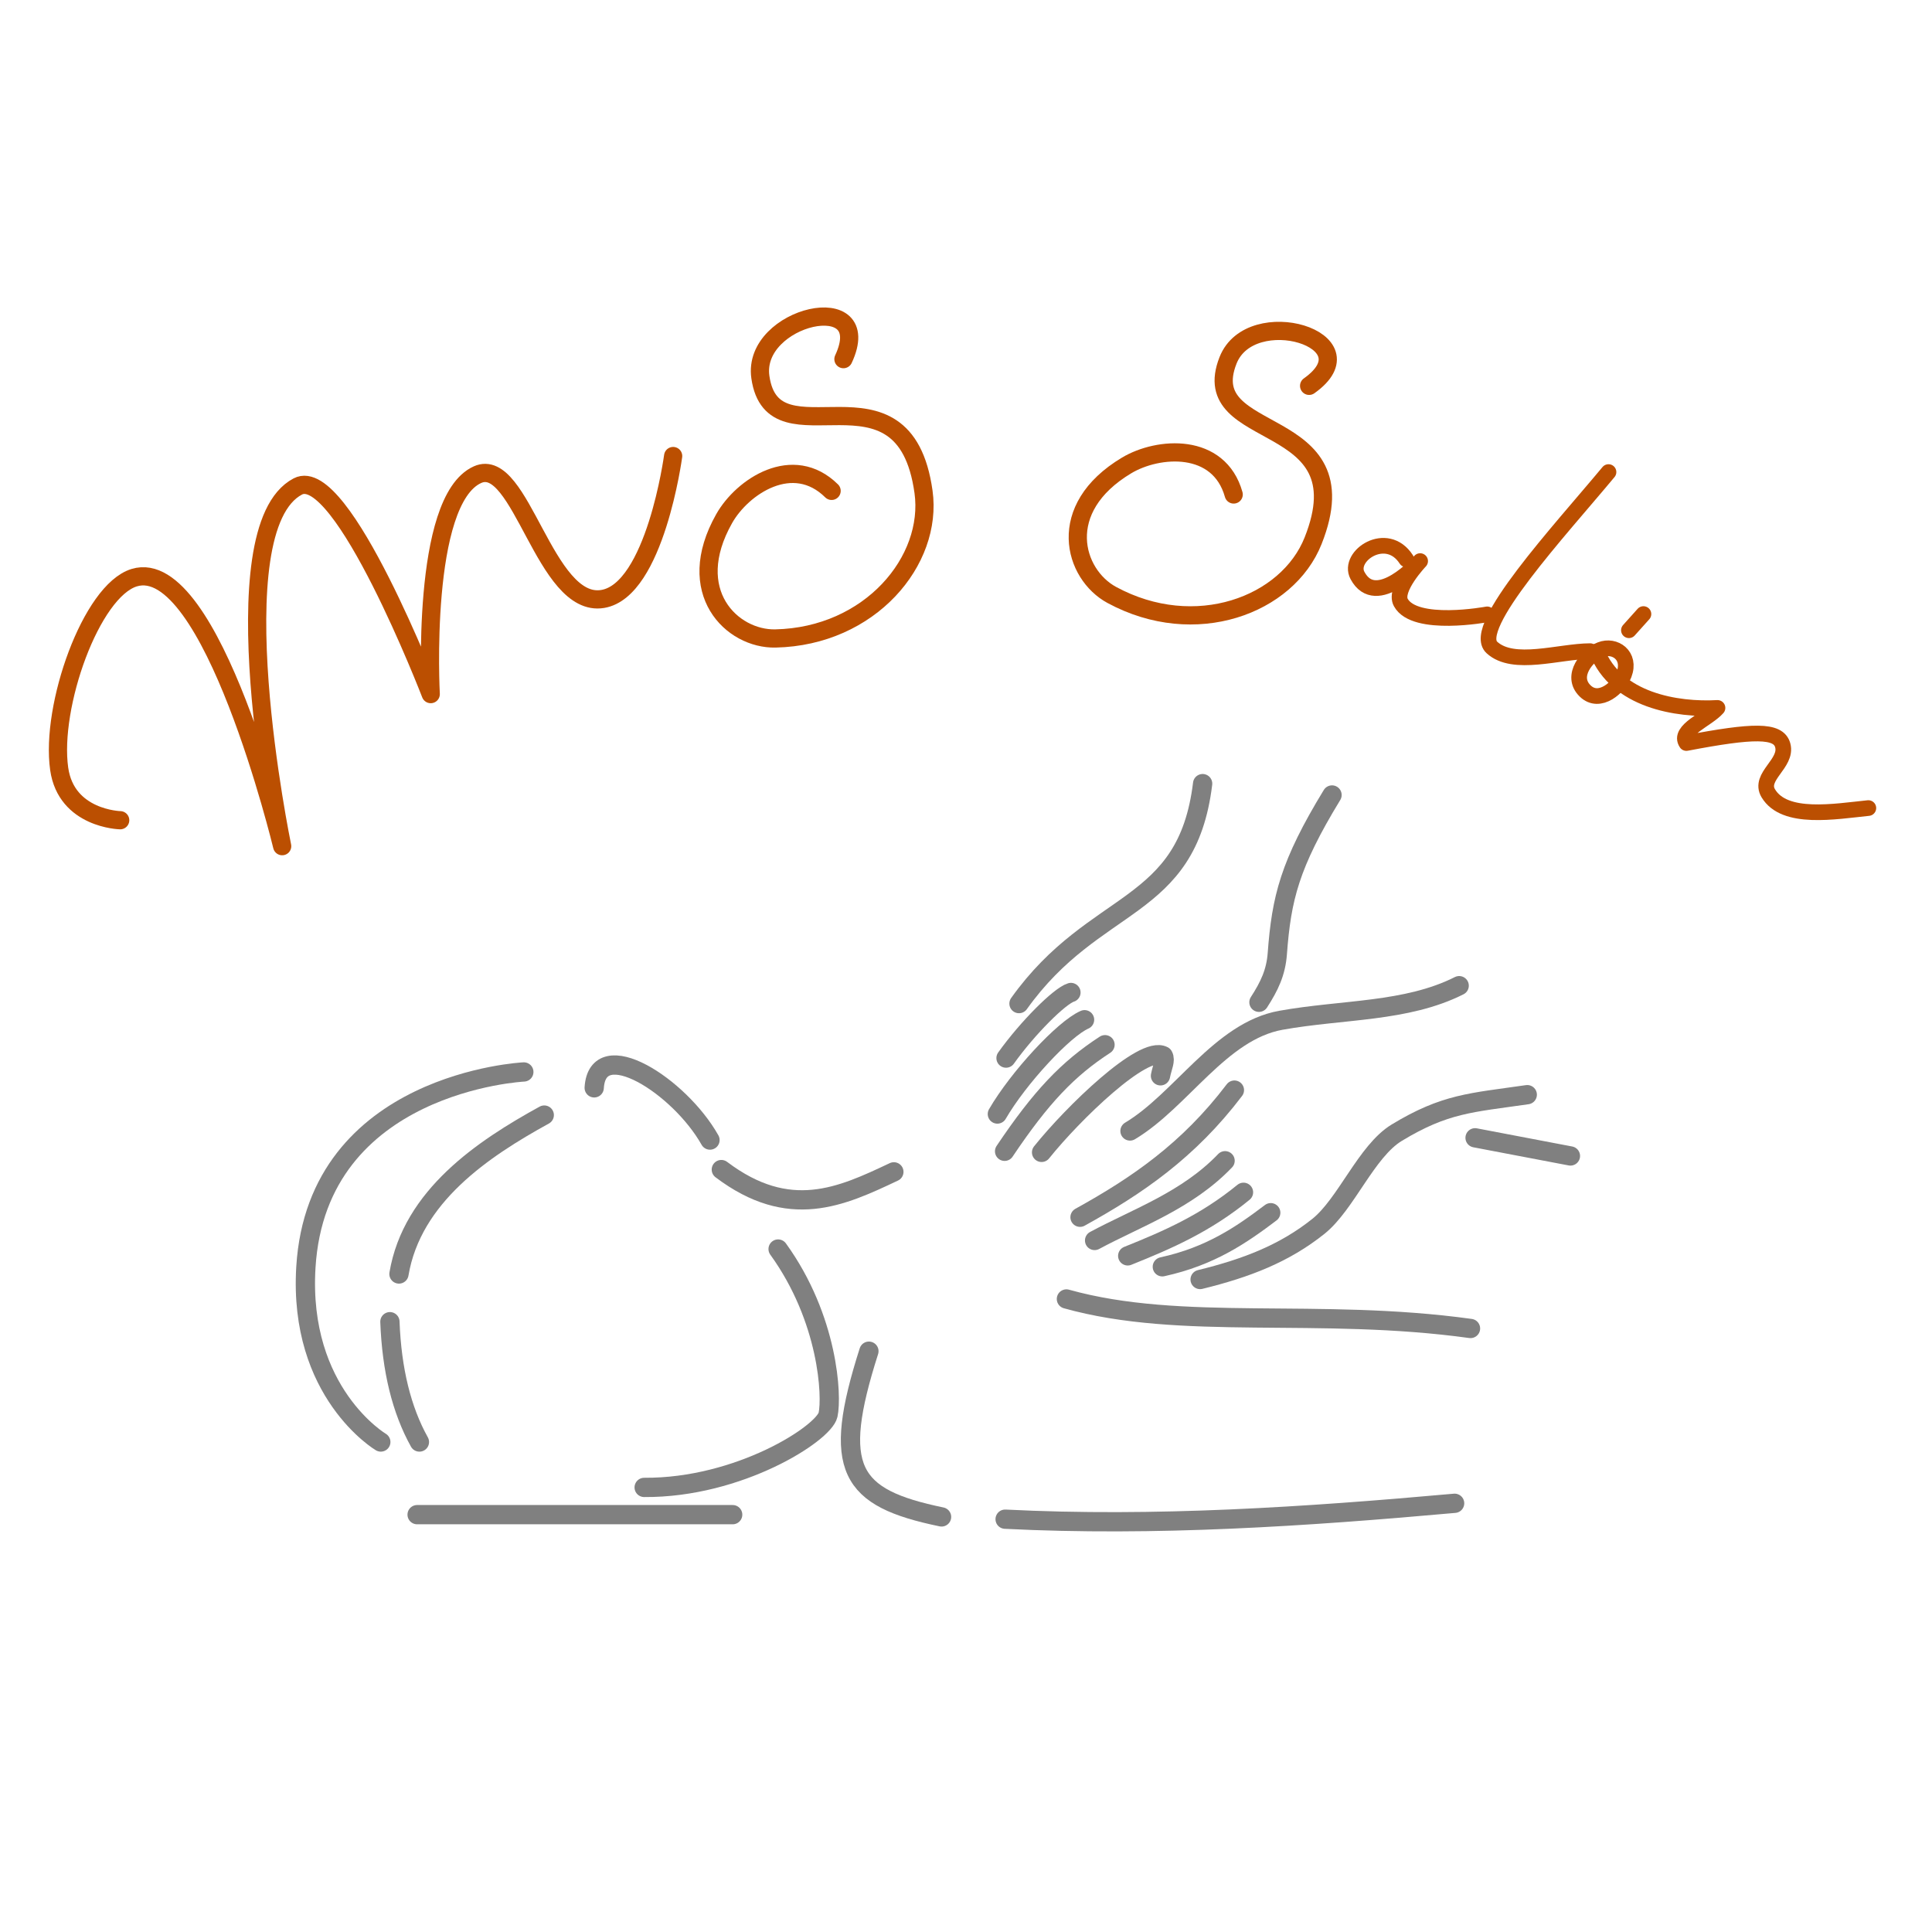 <?xml version="1.0" encoding="UTF-8"?>
<svg xmlns="http://www.w3.org/2000/svg" width="512" height="512" version="1.1" viewBox="0 0 512 512">
  <path d="m31.852 217.37s-14.278-0.325-16.166-13.607c-2.36-16.604 8.476-47.191 19.88-50.674 20.525-6.27 39.211 71.155 39.211 71.155s-17.391-84.056 4.155-95.33c11.64-6.091 35.216 55.032 35.216 55.032s-2.788-51.377 12.408-58.161c11.504-5.136 17.803 35.511 33.174 32.943 13.881-2.319 18.66-37.874 18.66-37.874" style="fill:none;stroke-linecap:round;stroke-linejoin:round;stroke-width:4.826;stroke:#bb4f01"></path>
  <path d="m223.52 95.175c8.911-19.098-24.319-11.522-22.016 4.747 3.369 23.803 38.096-6.383 43.238 30.419 2.548 18.236-14.15 38.32-39.256 38.861-11.512 0.248-24.543-12.343-13.571-31.768 4.82-8.534 18.237-17.465 28.469-7.347" style="fill:none;stroke-linecap:round;stroke-linejoin:round;stroke-width:4.826;stroke:#bb4f01"></path>
  <path d="m346.93 102.25c17.189-12.193-15.439-22.041-21.483-6.761-8.843 22.355 36.268 13.291 22.538 47.821-6.803 17.11-31.249 26.309-53.338 14.363-10.129-5.478-15.228-22.865 3.915-34.323 8.409-5.033 24.488-6.161 28.378 7.693" style="fill:none;stroke-linecap:round;stroke-linejoin:round;stroke-width:4.826;stroke:#bb4f01"></path>
  <path d="m372.67 148.23c-5.183-7.994-15.663-0.882-12.933 4.26 4.966 9.354 16.615-3.798 16.615-3.798s-7.055 7.417-5.128 10.961c3.68 6.768 22.894 3.158 22.894 3.158" style="fill-opacity:0;stroke-linecap:round;stroke-linejoin:round;stroke-width:4.149;stroke:#bb4f01"></path>
  <path d="m426.27 125.1c-12.888 15.508-36.693 41.157-30.906 46.482 5.693 5.238 17.815 1.007 26.034 0.975" style="fill-opacity:0;stroke-linecap:round;stroke-linejoin:round;stroke-width:4.149;stroke:#bb4f01"></path>
  <path d="m430.39 178.71c1.904-4.979-2.458-8.021-6.237-6.529-3.404 1.345-8.203 6.929-4.06 10.939 3.788 3.666 8.995-1.006 10.297-4.41z" style="fill-opacity:0;stroke-linecap:round;stroke-linejoin:round;stroke-width:4.149;stroke:#bb4f01"></path>
  <path d="m435.53 162.73-3.85 4.293" style="fill-opacity:0;stroke-linecap:round;stroke-linejoin:round;stroke-width:4.149;stroke:#bb4f01"></path>
  <path d="m423.22 172.62c5.12 13.042 21.272 15.586 31.934 14.984-2.745 3.104-10.5 5.963-8.24 9.308 17.69-3.368 24.4-3.565 25.53 0.607 1.308 4.829-6.483 8.274-3.83 12.71 4.309 7.205 17.639 4.816 26.521 3.915" style="fill-opacity:0;stroke-linecap:round;stroke-linejoin:round;stroke-width:4.149;stroke:#bb4f01"></path>
  <path d="m138.82 284.08s-54.767 2.649-57.757 51.741c-2.031 33.35 19.854 46.326 19.854 46.326" style="fill:none;stroke-linecap:round;stroke-linejoin:round;stroke-width:5.107;stroke:#808080"></path>
  <path d="m111.15 382.15c-4.734-8.502-7.341-19.131-7.821-31.887" style="fill:none;stroke-linecap:round;stroke-linejoin:round;stroke-width:5.107;stroke:#808080"></path>
  <path d="m105.73 337.62c3.476-20.632 22.266-33.181 38.505-42.114" style="fill:none;stroke-linecap:round;stroke-linejoin:round;stroke-width:5.107;stroke:#808080"></path>
  <path d="m110.54 401.4h83.627" style="fill:none;stroke-linecap:round;stroke-linejoin:round;stroke-width:5.107;stroke:#808080"></path>
  <path d="m170.71 394.18c25.178 0.177 47.635-14.323 48.733-19.252 1.086-4.882 0.115-25.451-13.236-43.919" style="fill:none;stroke-linecap:round;stroke-linejoin:round;stroke-width:5.107;stroke:#808080"></path>
  <path d="m191.16 309.95c18.007 13.601 31.759 7.208 45.724 0.602" style="fill:none;stroke-linecap:round;stroke-linejoin:round;stroke-width:5.107;stroke:#808080"></path>
  <path d="m157.47 288.29c0.868-14.319 22.583-0.559 30.683 13.838" style="fill:none;stroke-linecap:round;stroke-linejoin:round;stroke-width:5.107;stroke:#808080"></path>
  <path d="m230.27 358.08c-9.961 31.231-5.245 38.852 19.252 43.919" style="fill:none;stroke-linecap:round;stroke-linejoin:round;stroke-width:5.107;stroke:#808080"></path>
  <path d="m266.37 402.6c39.708 2 79.841-0.681 119.12-4.212" style="fill:none;stroke-linecap:round;stroke-linejoin:round;stroke-width:5.107;stroke:#808080"></path>
  <path d="m282.61 344.24c30.592 8.563 66.714 2.236 107.09 7.821" style="fill:none;stroke-linecap:round;stroke-linejoin:round;stroke-width:5.107;stroke:#808080"></path>
  <path d="m390.91 301.53 25.269 4.813" style="fill:none;stroke-linecap:round;stroke-linejoin:round;stroke-width:5.107;stroke:#808080"></path>
  <path d="m299.46 299.72c13.579-8.113 23.962-26.462 39.994-29.337 16.357-2.934 33.233-2.106 47.243-9.167" style="fill:none;stroke-linecap:round;stroke-linejoin:round;stroke-width:5.107;stroke:#808080"></path>
  <path d="m327.13 288.89c-12.148 16.017-25.785 25.333-40.911 33.692" style="fill:none;stroke-linecap:round;stroke-linejoin:round;stroke-width:5.107;stroke:#808080"></path>
  <path d="m324.66 307.61c-10.073 10.517-23.336 15.077-34.579 21.127" style="fill:none;stroke-linecap:round;stroke-linejoin:round;stroke-width:5.107;stroke:#808080"></path>
  <path d="m329.54 315.97c-10.121 8.274-20.137 12.613-30.684 16.846" style="fill:none;stroke-linecap:round;stroke-linejoin:round;stroke-width:5.107;stroke:#808080"></path>
  <path d="m336.76 321.38c-7.769 5.877-15.964 11.541-28.732 14.333" style="fill:none;stroke-linecap:round;stroke-linejoin:round;stroke-width:5.107;stroke:#808080"></path>
  <path d="m404.74 290.1c-14.891 2.156-21.739 2.281-34.594 10.077-8.037 4.875-13.413 18.949-20.756 24.818-8.95 7.152-18.944 11.046-31.349 14.087" style="fill:none;stroke-linecap:round;stroke-linejoin:round;stroke-width:5.107;stroke:#808080"></path>
  <path d="m353 210.68c-11.234 18.43-13.405 27.336-14.5 42.054-0.371 4.978-2.1 8.597-4.865 12.878" style="fill:none;stroke-linecap:round;stroke-linejoin:round;stroke-width:5.107;stroke:#808080"></path>
  <path d="m318.71 207.67c-4.161 34.23-28.452 29.965-48.666 58.292" style="fill:none;stroke-linecap:round;stroke-linejoin:round;stroke-width:5.107;stroke:#808080"></path>
  <path d="m283.81 263.02c-2.969 0.902-11.468 9.356-17.202 17.384" style="fill:none;stroke-linecap:round;stroke-linejoin:round;stroke-width:5.107;stroke:#808080"></path>
  <path d="m287.42 270.24c-5.469 2.374-17.533 15.383-23.108 24.989" style="fill:none;stroke-linecap:round;stroke-linejoin:round;stroke-width:5.107;stroke:#808080"></path>
  <path d="m292.84 276.86c-9.825 6.378-16.955 13.851-26.612 28.243" style="fill:none;stroke-linecap:round;stroke-linejoin:round;stroke-width:5.107;stroke:#808080"></path>
  <path d="m276.03 305.39c8.304-10.374 26.925-28.405 32.252-25.591 0.675 1.2-0.246 2.826-0.742 5.302" style="fill:none;stroke-linecap:round;stroke-linejoin:round;stroke-width:5.107;stroke:#808080"></path>
</svg>

